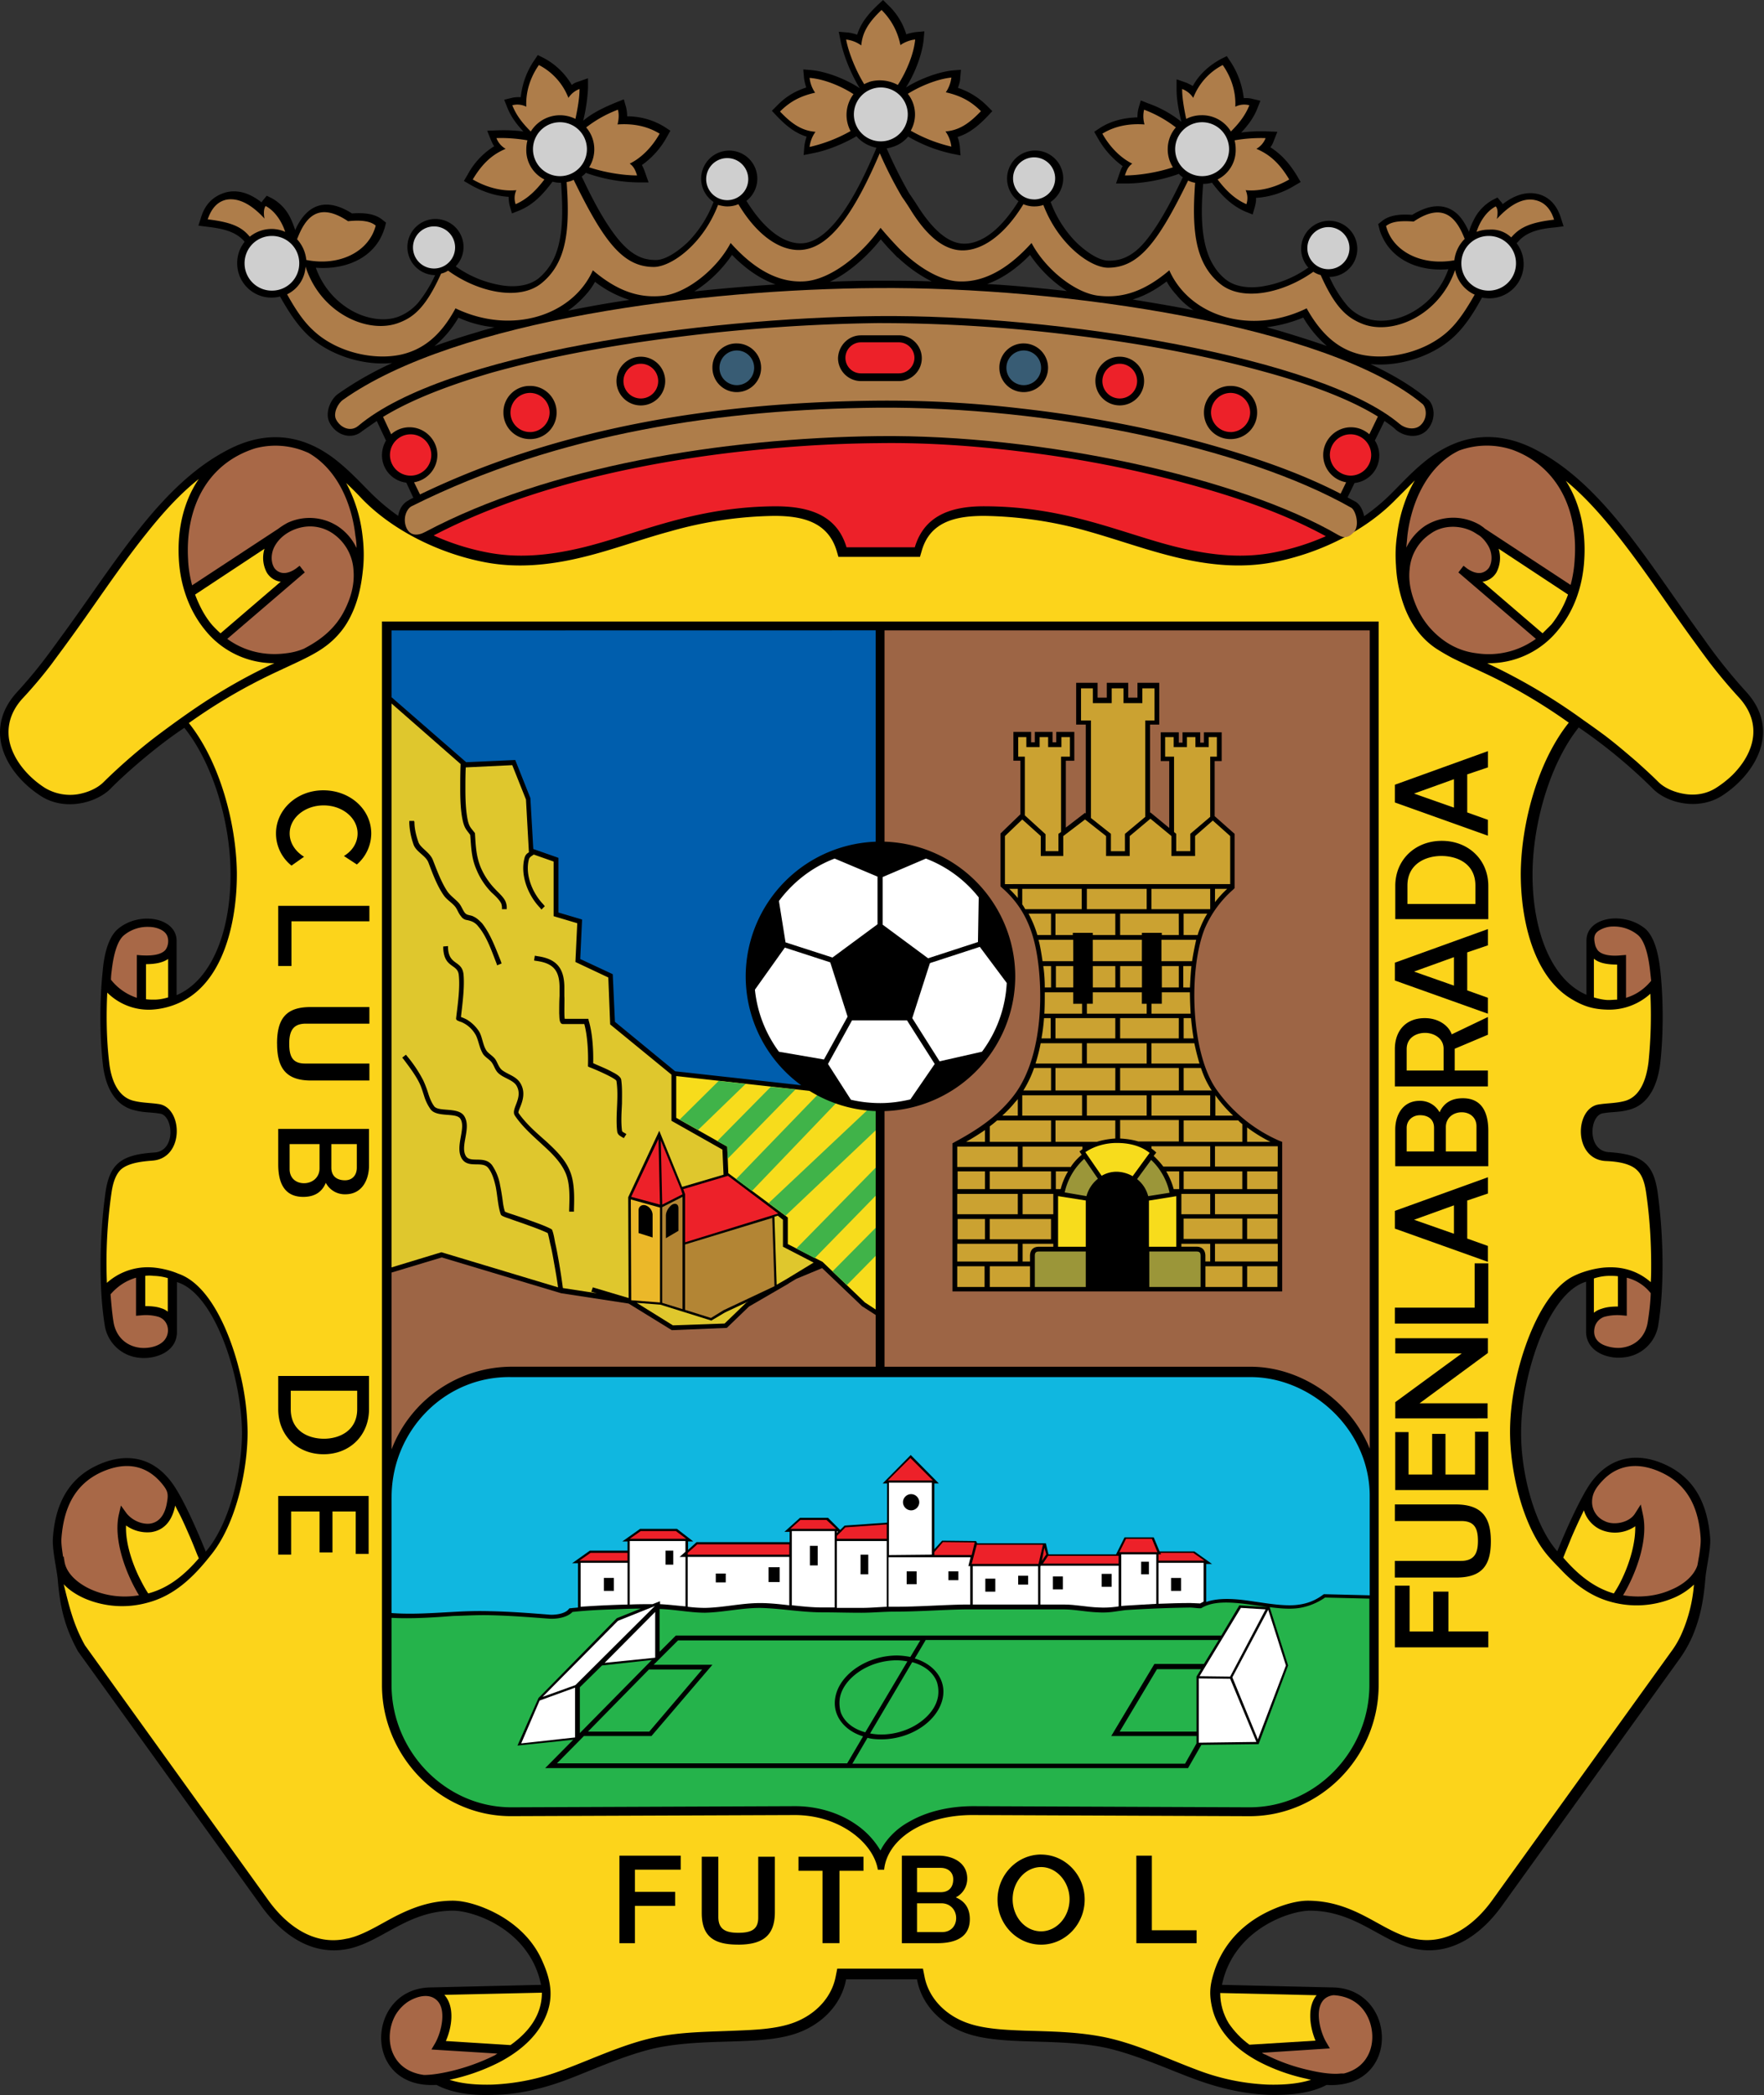<svg xmlns="http://www.w3.org/2000/svg" width="421" height="500" fill="none">
  <rect width="100%" height="100%" fill="#333333" stroke="none"/>
  <path fill="#000" fill-rule="evenodd" d="m89.92 100.47 2.2 4.67a7 7 0 0 0-.96 3.53 6.6 6.6 0 0 0 5.81 6.52l1.68 3.61c-.35.18-.8.35-1.15.62-1.4.7-2.2 2.11-2.47 3.7a50 50 0 0 1-6.52-5.47c-2.2-2.2-4.58-4.76-7.22-6.96-8.55-7.31-17.63-8.1-26.7-3.44-16.4 8.38-27.06 27.15-40.37 45.22-3.26 4.5-5.64 7.75-10.22 12.78-8.38 9.25-2.2 19.65 5.8 24.75 5.64 3.61 13.13 1.67 16.57-1.76 2.9-3 10.66-9.96 17.63-14.54 6.78 8.46 10.93 22.38 11.01 34.37.18 13.57-4.23 25.73-12.86 29.43v-12.95c0-5.56-8.82-7.14-13.93-2.91-2.82 2.29-3.52 7.75-3.7 10.04-.8 7.4-.7 15.7 0 22.04.53 5.29 2.64 9.78 7.05 11.1 2.73.8 4.05.53 6.7.97 3.08.53 3.79 8.9-1.41 9.26-8.02.52-10.75 2.73-11.72 9.78-1.59 11.72-1.41 23.53-.18 31.2a9.2 9.2 0 0 0 8.46 8.02c3.88.35 8.81-1.5 8.81-6.17v-11.9c9 2.64 15.43 22.56 15.52 35.87 0 9.16-2.91 21.77-8.64 28.46-2.38-5.9-5.38-12.51-7.67-15.86-4.85-7.14-11.8-7.84-18.42-4.67-7.58 3.61-9.96 10.58-10.4 17.36-.17 2.73.88 7.14 1.15 9.7.53 6.34 1.5 11.19 4.85 17.27l43.7 60.72c4.41 6.17 11.64 12.25 20.98 10.23 7.94-1.77 13.84-8.9 24.6-9.08 4.93-.09 18.5 4.4 21.23 17.71l-26.53.62c-15.24.35-16.3 24.32 1.59 23.26 3.97 2.12 9.08 2.56 13.66 2.38 4.85-.08 10.66-1.05 17.63-3.7 5.64-2.11 15.33-6.6 22.91-7.84 11.9-2.03 23.88-.18 32.26-3.35 5.81-2.2 10.22-6.87 11.28-12.69h16.92c1.06 5.9 5.46 10.49 11.28 12.7 8.37 3.16 20.36 1.31 32.25 3.34 7.58 1.32 17.28 5.82 22.92 7.84 6.96 2.56 12.78 3.53 17.63 3.7 4.58.1 9.69-.26 13.66-2.37 17.89 1.05 16.83-22.92 1.58-23.27l-26.53-.62c2.74-13.3 16.3-17.8 21.24-17.71 10.75.17 16.66 7.31 24.6 9.07 9.25 2.03 16.56-4.05 20.97-10.22l42.04-58.43a30 30 0 0 0 3.43-5.9c1.94-4.59 2.65-8.64 3.09-13.75.17-2.47 1.32-6.96 1.14-9.7-.53-6.78-2.82-13.74-10.4-17.36-6.6-3.17-13.57-2.46-18.42 4.67-2.2 3.35-5.28 9.96-7.66 15.87-5.73-6.61-8.73-19.3-8.64-28.47 0-13.4 6.43-33.22 15.51-35.87v11.9c0 4.67 4.94 6.6 8.81 6.17a9.2 9.2 0 0 0 8.46-8.02c1.24-7.67 1.42-19.48-.17-31.2-.97-7.05-3.7-9.25-11.72-9.78-5.2-.36-4.59-8.73-1.41-9.26 2.64-.44 3.96-.17 6.7-.97 4.31-1.32 6.43-5.81 7.04-11.1.71-6.35.8-14.63 0-22.03-.26-2.3-.96-7.76-3.7-10.05-5.2-4.14-13.92-2.64-13.92 2.9v12.96c-8.64-3.7-13.04-15.86-12.87-29.43.18-11.99 4.32-26 11.02-34.37a126 126 0 0 1 17.62 14.54c3.35 3.52 10.93 5.38 16.57 1.76 7.94-5.11 14.2-15.51 5.82-24.76a127 127 0 0 1-10.22-12.78c-13.22-18.07-23.89-36.84-40.37-45.21-9.07-4.59-18.15-3.8-26.7 3.43-2.64 2.2-5.02 4.76-7.23 6.97a47 47 0 0 1-6.7 5.64c-.26-1.32-.96-2.82-2.02-3.44-.62-.35-1.32-.7-1.94-1.06l1.67-3.43a6.6 6.6 0 0 0 4.85-10.14l2.3-4.67c.96.7 1.93 1.32 2.72 2.11 2.03 1.68 5.3 2.12 7.32.18a5.8 5.8 0 0 0 1.67-4.05c0-1.24-.44-2.65-1.4-3.44-3.88-3.26-8.64-6-13.67-8.37 7.05.7 15.16-1.94 20.19-6.79 2.64-2.56 4.67-5.82 6.43-9.08q.81.16 1.76.18a8.18 8.18 0 0 0 6.52-13.13c.18-.27.44-.44.62-.7 2.2-2.3 5.55-2.83 8.55-3.1l2.03-.26-.62-1.93c-.88-2.91-2.73-5.2-5.73-5.82s-5.82.62-8.2 2.47q-.1-.27-.35-.53l-.88-1.06-1.23.62a11 11 0 0 0-4.32 4.5c-.44.87-.97 1.93-1.24 3.08-.97-2.12-2.11-4.06-4.05-5.2-3.17-1.85-6.61-.62-9.52 1.14-2.47-.17-5.29-.09-7.23 1.5l-.88.7.27 1.06c.26 1.15.8 2.2 1.4 3.26 3.18 5.12 9.26 6.97 15.08 6.44a18.8 18.8 0 0 1-8.55 10.22c-3.26 1.85-7.67 2.82-11.28 1.41a10.5 10.5 0 0 1-4.58-3.26 29 29 0 0 1-3.97-6.52 6.7 6.7 0 1 0-5.02-2.2l-.18.08a26 26 0 0 1-10.93 4.4c-2.9.45-6.34.19-8.72-1.75a12 12 0 0 1-2.65-3c-3.43-5.2-3.17-13.4-2.64-19.74q1.05 0 2.11-.27c2.12 2.82 4.5 5.38 7.94 6.88l1.76.7.53-1.85c.17-.7.35-1.4.26-2.11a20 20 0 0 0 9.17-2.91l1.5-.88-.88-1.5c-1.77-2.9-3.7-5.11-6.35-6.79.35-.44.62-.97.8-1.5l.87-2.2-2.38-.09c-2.02-.08-4.14 0-6.25.27 1.58-1.68 3-3.53 3.88-5.82l.7-1.76-1.85-.44a6 6 0 0 0-2.12-.18 20 20 0 0 0-3.17-8.72l-.88-1.32-1.41.7c-2.9 1.59-5.2 3.7-6.7 6.43q-.66-.39-1.58-.79l-2.3-.8v2.39c0 2.47.53 5.2 1.15 7.75a27 27 0 0 0-7.93-4.4l-1.76-.7-.53 1.84q-.27 1.03-.27 2.2c-3.17.1-6.26.8-8.99 2.56l-1.32.88.8 1.41a21 21 0 0 0 5.99 6.79c-.36.53-.53 1.14-.8 1.85l-.79 2.3h2.38c3.97 0 8.81-.89 12.6-2.3.27.26.62.62.97.8-2.2 4.58-4.76 9.69-7.75 13.74-1.77 2.47-4.06 4.94-7.14 5.82a10 10 0 0 1-2.82.35c-2.65 0-6.08-2.73-7.85-4.5a27 27 0 0 1-5.99-9.51 6.9 6.9 0 0 0 3-5.55 6.7 6.7 0 1 0-10.67 5.37c-1.76 2.82-3.87 5.55-6.34 7.5-2.12 1.67-4.85 2.99-7.67 2.55-4.32-.7-7.93-5.55-10.13-9q-.91-1.44-1.94-2.9a108 108 0 0 1-5.11-10.13l-.27-.62c.44-.09.88-.18 1.41-.35a7.7 7.7 0 0 0 3.7-2.47 36 36 0 0 0 10.31 4.05l2.2.44-.17-2.2c-.09-.7-.26-1.5-.53-2.2 2.82-.88 4.94-2.65 7.14-4.94l1.15-1.23-1.15-1.15a17.6 17.6 0 0 0-7.05-4.4c.27-.8.53-1.6.53-2.3l.18-2.02-2.03.17c-3.44.36-7.84 2.03-11.1 4.06 2.1-3.26 3.87-7.85 4.22-11.37l.18-2.03-2.03.18c-.7.09-1.5.26-2.29.53a16 16 0 0 0-4.4-7.05L210.75 0l-1.23 1.15c-2.3 2.2-4.06 4.31-4.94 7.13-.8-.26-1.5-.44-2.2-.52l-2.2-.18.44 2.2c.7 3.53 2.55 8.02 4.58 11.28-3.35-2.2-7.93-3.96-11.46-4.32l-2.03-.17.18 2.03c.09.7.27 1.5.53 2.29-2.73.88-4.94 2.2-7.05 4.4l-1.15 1.15 1.15 1.23c2.2 2.3 4.32 4.06 7.14 4.94-.27.8-.44 1.5-.53 2.2l-.18 2.2 2.2-.44c3.27-.61 7.23-2.2 10.4-4.05a8.4 8.4 0 0 0 4.76 2.73l-.26.7c-2.64 6.18-9.08 20.8-16.75 22.04-2.82.44-5.55-.88-7.66-2.56-2.47-1.93-4.59-4.67-6.35-7.49a6.7 6.7 0 1 0-7.84.26 28 28 0 0 1-5.9 9.35c-1.77 1.76-5.2 4.5-7.85 4.5-.97 0-1.85-.1-2.82-.36-3-.88-5.29-3.35-7.14-5.82-3-4.05-5.55-9.07-7.75-13.74.35-.27.7-.53.97-.88a39 39 0 0 0 12.6 2.29h2.38l-.8-2.3c-.26-.7-.44-1.23-.79-1.85a20 20 0 0 0 6-6.78l.79-1.41-1.33-.88a17 17 0 0 0-8.98-2.56c0-.8-.1-1.5-.27-2.2l-.53-1.85-1.76.7c-3 1.24-5.64 2.47-7.93 4.4a41 41 0 0 0 1.14-7.75v-2.38l-2.29.8q-.92.26-1.58.79a17 17 0 0 0-6.7-6.43l-1.41-.7-.88 1.31a19 19 0 0 0-3.18 8.73c-.7 0-1.4 0-2.11.17l-1.85.45.7 1.76c.89 2.29 2.3 4.14 3.88 5.81a38 38 0 0 0-6.26-.26l-2.38.09.89 2.2c.26.62.52 1.15.79 1.5a18 18 0 0 0-6.35 6.79l-.88 1.5 1.5.88c2.73 1.58 6 2.73 9.17 2.9q0 1.05.26 2.12l.53 1.85 1.76-.7c3.44-1.42 5.73-3.97 7.93-6.88q.95.27 2.03.26c.44 6.35.8 14.55-2.64 19.75a14 14 0 0 1-2.65 3c-2.38 1.93-5.81 2.2-8.72 1.75a26 26 0 0 1-10.93-4.4l-.18-.18a6.7 6.7 0 0 0 1.85-4.58 6.7 6.7 0 1 0-6.78 6.7 31 31 0 0 1-4.06 6.6 12 12 0 0 1-4.58 3.27c-3.61 1.4-8.02.44-11.28-1.41a19 19 0 0 1-8.55-10.23c5.73.45 11.9-1.32 15.07-6.43a14 14 0 0 0 1.41-3.26l.27-1.06-.88-.7c-1.94-1.59-4.85-1.68-7.23-1.5-6-3.79-10.67-2.47-13.57 3.97q-.56-1.74-1.24-3.09a10.6 10.6 0 0 0-4.32-4.5l-1.23-.61-.88 1.06c-.09.17-.27.35-.35.53-2.38-1.86-5.12-3.09-8.2-2.47-3.52.88-5.38 3.17-6.26 6.08l-.61 1.94 2.02.26c3 .35 6.35.88 8.55 3.09q.29.26.44.53a8 8 0 0 0-1.76 5.1 8.18 8.18 0 0 0 10.22 7.94c1.85 3.26 3.88 6.52 6.52 9.08 5.03 4.84 13.22 7.49 20.27 6.78a80 80 0 0 0-12.86 7.32c-1.94 1.32-3.26 4.67-2.12 6.87 1.5 3 5.2 4.32 7.85 2.03zm226.76-17.9a286 286 0 0 0-11.01-3.52c-1.15-.35-2.2-.61-3.35-.97 3-.35 5.9-1.14 8.72-2.29a27 27 0 0 0 5.64 6.79m-31.81-8.54c-4.85-.97-9.7-1.76-14.54-2.56 2.9-.88 5.55-2.38 8.1-4.31.62 1.14 1.42 2.2 2.3 3.17a18 18 0 0 0 4.14 3.7m-30.23-4.58c-6.35-.7-12.7-1.33-19.04-1.68 3.88-1.4 7.32-3.96 10.23-6.96a31 31 0 0 0 8.8 8.64m-32.26-2.3c-4.4-.17-8.81-.17-13.22-.17q-5.55 0-11.1.26c4.67-2.2 9.08-6.25 12.16-10.13.7.8 1.41 1.67 2.2 2.47l1.86 1.94v-.1a34 34 0 0 0 8.1 5.74m-37.28.71c-6.52.44-12.95.97-19.38 1.67a31 31 0 0 0 8.99-8.72c2.9 3 6.43 5.64 10.4 7.05m-34.9 3.7c-4.84.7-9.78 1.59-14.62 2.56q2.26-1.6 4.14-3.7 1.34-1.45 2.29-3.18a27 27 0 0 0 8.2 4.32m-32.16 6.52c-1.33.36-2.73.7-4.06 1.15-3.35.97-6.87 2.11-10.3 3.35a25 25 0 0 0 5.72-6.79 27 27 0 0 0 8.64 2.3" clip-rule="evenodd"/>
  <path fill="#fcd41b" fill-rule="evenodd" d="M385.16 380.28a28 28 0 0 0 2.3-4.23c1.49-3.26 2.9-7.84 2.81-11.8a8.5 8.5 0 0 1-8.28.79 7.4 7.4 0 0 1-3.97-4.59 147 147 0 0 0-3 6.53c-.52 1.32-1.05 2.55-1.58 3.87l-.35.88c3.26 3.8 7.14 7.14 12.07 8.55" clip-rule="evenodd"/>
  <path fill="#a86847" fill-rule="evenodd" d="M405.08 373.67c.18-.79.27-1.58.44-2.38.18-1.32.44-2.9.36-4.23-.44-6.7-2.74-12.51-9.26-15.6-5.37-2.55-10.4-2.11-14.19 1.94-1.5 1.59-2.55 3.09-2.46 5.3a5 5 0 0 0 3 4.31c2.2 1.15 5.9.35 7.22-1.76l1.4-2.2.54 2.55c1.23 5.82-1.5 13.66-4.76 19.12 3.88.62 7.93.27 11.46-1.32 2.55-1.05 5.28-3 6.25-5.73" clip-rule="evenodd"/>
  <path fill="#fcd41b" fill-rule="evenodd" d="m298.18 487.98 15.78-.97c-1.41-3.35-2.03-8.1.26-10.84l-23-.53c0 2.56.7 5.02 2.03 7.23 1.32 1.94 3 3.7 4.93 5.1" clip-rule="evenodd"/>
  <path fill="#a86847" fill-rule="evenodd" d="M320.74 494.85c2.73-.7 5.02-2.3 6.17-5.29 1.05-2.82.7-6.17-.8-8.81-1.67-2.91-4.5-4.41-7.84-4.59-5.2.62-3.61 8.02-1.76 11.2l.88 1.5-16.22 1.05c.27.18.53.35.88.44a44 44 0 0 0 10.4 3.7c2.2.53 5.29 1.06 7.58.8zm67.51-189.92v9.08l-1.15-.1a12 12 0 0 0-4.23.36 3.6 3.6 0 0 0-2.2 2.2c-.7 2.38.44 4.06 2.73 4.76a9 9 0 0 0 3.35.44c3.61-.35 6-2.73 6.52-6.25.35-2.2.62-4.5.7-6.79a10.5 10.5 0 0 0-5.72-3.7" clip-rule="evenodd"/>
  <path fill="#fcd41b" fill-rule="evenodd" d="M380.4 305.1v8.2a5 5 0 0 1 1.85-.96c1.23-.44 2.56-.53 3.88-.53v-7.23c-.7-.09-1.32-.09-2.03-.09-1.06 0-2.38.18-3.7.62m5.55-66.54v-8.37c-2.38 0-4.32-.35-5.55-1.41v9.25c1.23.36 2.47.62 3.52.62.7 0 1.41-.09 2.03-.09" clip-rule="evenodd"/>
  <path fill="#a86847" fill-rule="evenodd" d="m394.07 234.07-.27-2.47c-.26-2.37-.97-6.96-3-8.54a9 9 0 0 0-5.9-1.94c-.97 0-2.02.26-3 .79-1.5.8-1.58 1.85-1.23 3.44.09.53.35.97.62 1.4 1.14 1.42 3.96 1.42 5.64 1.24l1.14-.09v10.23c2.38-.7 4.41-2.12 6-4.06" clip-rule="evenodd"/>
  <path fill="#fcd41b" fill-rule="evenodd" d="m368.15 151.14-14.36-12.33h.17a4.6 4.6 0 0 0 3.18-2.2 7.4 7.4 0 0 0 .53-5.65l16.56 10.93a25 25 0 0 1-3.96 7.14z" clip-rule="evenodd"/>
  <path fill="#a86847" fill-rule="evenodd" d="m351.76 127 1.41.88c.88.7 1.59 1.59 2.12 2.56.8 1.5.97 3.52.09 5.02a3 3 0 0 1-1.77 1.23c-1.23.27-2.55-.35-3.52-1.05l-.8-.62-1.23 1.59 18.5 15.86a19.2 19.2 0 0 1-14.1 3.44c-4.58-.53-8.36-2.82-11.36-6.26a20 20 0 0 1-2.91-4.58c-1.32-3-2.12-6-1.76-9.26a11.2 11.2 0 0 1 5.02-8.46c2.9-2.11 7.14-2.11 10.31-.35" clip-rule="evenodd"/>
  <path fill="#a86847" fill-rule="evenodd" d="M361.2 107.43a19.2 19.2 0 0 0-12.96.09c-7.4 3.53-11.37 12.07-12.34 20.27l-.27 2.9a13.3 13.3 0 0 1 4.5-5.2 12.6 12.6 0 0 1 13.13-.17c.35.27.7.44 1.06.8l20.53 13.48a30 30 0 0 0 .97-6.17c.8-11.54-3.88-21.94-14.63-26M33.17 380.72c-3.26-5.37-6.08-13.3-4.84-19.12l.53-2.3 1.4 1.94a7 7 0 0 0 3.44 2.2c.7.18 1.41.27 2.12.18 2.38-.35 3.52-2.38 3.96-4.67s.36-3-.97-4.67c-3.87-4.84-9.07-5.55-14.89-2.82-6.43 3.09-8.73 8.9-9.25 15.6-.1 1.32.17 2.9.35 4.23v.18h.17l.18 1.05c.44 3.27 3.7 5.65 6.52 6.88a20 20 0 0 0 11.28 1.32" clip-rule="evenodd"/>
  <path fill="#fcd41b" fill-rule="evenodd" d="m47.45 371.9-.45-1.05c-.52-1.32-1.05-2.64-1.58-3.88-.97-2.2-1.94-4.5-3.09-6.6l-.52-1.06c-.62 3.08-2.2 5.81-5.73 6.34a8.7 8.7 0 0 1-6-1.59c-.17 4.06 1.41 8.73 3 12.08.7 1.4 1.41 2.82 2.3 4.14 5.02-1.32 8.8-4.58 12.07-8.37" clip-rule="evenodd"/>
  <path fill="#a86847" fill-rule="evenodd" d="m118.74 490.1-15.77-.98.88-1.5c1.5-2.64 2.82-8.1.35-10.3-1.94-1.77-4.93-.8-6.87.43a10 10 0 0 0-2.91 3.09c-1.5 2.64-1.85 6-.8 8.81 1.33 3.44 4.24 5.11 7.58 5.55 2.12 0 4.76-.52 6.61-.96a49 49 0 0 0 10.4-3.8c.18-.17.36-.26.53-.35" clip-rule="evenodd"/>
  <path fill="#fcd41b" fill-rule="evenodd" d="m129.32 475.56-23.26.52.08.1c2.38 2.81 1.77 7.48.27 10.92l15.42.97c4.23-3 7.5-7.05 7.5-12.51M34.66 304.49v7.22c1.33 0 2.74.1 3.88.53a4 4 0 0 1 1.5.8v-8.02a13 13 0 0 0-3.44-.53 7 7 0 0 0-1.94 0" clip-rule="evenodd"/>
  <path fill="#a86847" fill-rule="evenodd" d="M26.38 308.9c.18 2.2.36 4.4.7 6.52.54 3.52 3 5.9 6.53 6.25 2.11.18 4.93-.44 6-2.37 1.05-1.86.34-4.32-1.77-5.03a11 11 0 0 0-4.23-.35l-1.15.09v-9.08q-3.56 1.05-6.08 3.97m6.27-70.77v-10.22l1.14.09c1.68.09 4.4.09 5.64-1.24.8-.97.97-2.73.27-3.79-.8-1.23-2.74-1.76-4.15-1.76a8.8 8.8 0 0 0-5.9 1.94c-2.03 1.59-2.73 6.17-3 8.55q-.15 1.05-.17 2.11a13 13 0 0 0 6.17 4.32" clip-rule="evenodd"/>
  <path fill="#fcd41b" fill-rule="evenodd" d="M40.13 238.03v-9.16c-1.32.88-3.08 1.23-5.29 1.23v8.37c.7.1 1.33.1 2.03.1.97 0 2.12-.19 3.26-.54m12.51-86.89 14.37-12.33h-.18a4.6 4.6 0 0 1-3.17-2.2 7.4 7.4 0 0 1-.53-5.65L46.56 141.9c.97 2.56 2.2 5.02 3.97 7.14q.93 1.05 2.11 2.11" clip-rule="evenodd"/>
  <path fill="#a86847" fill-rule="evenodd" d="M65.52 130.43c-.8 1.5-.97 3.53-.1 5.03a2.8 2.8 0 0 0 1.77 1.23c1.23.26 2.56-.35 3.52-1.06l.8-.61 1.23 1.58-18.5 15.87c3.96 2.9 8.9 4.14 14.1 3.43 1.5-.17 2.82-.53 4.14-1.06 4.58-2.37 7.75-5.2 9.78-9.25 1.5-3 2.38-6.08 2.11-9.43a11.4 11.4 0 0 0-5.02-8.9 9.6 9.6 0 0 0-6.17-1.59c-3 .27-6.17 1.94-7.66 4.76" clip-rule="evenodd"/>
  <path fill="#a86847" fill-rule="evenodd" d="M73.53 108.05a18.8 18.8 0 0 0-12.6-1.06c-11.73 3.7-16.75 14.46-16.04 26.53.08 2.11.44 4.14.96 6.17L66.4 126.2c.7-.53 1.4-.97 2.2-1.41a12.4 12.4 0 0 1 11.99.79 12.7 12.7 0 0 1 4.5 5.2c0-.97-.1-2.03-.27-2.91-.88-7.93-4.5-16.04-11.28-19.83" clip-rule="evenodd"/>
  <path fill="#fcd41b" fill-rule="evenodd" d="M65.51 158.28a21.1 21.1 0 0 1-16.65-8.02c-3.8-4.67-5.82-10.66-6.17-16.65-.44-7.23 1.14-14.02 4.76-19.3-4.76 3.78-8.82 8.37-12.6 13.13-6.7 8.37-12.61 17.53-18.96 26.17-1.14 1.59-2.29 3.09-3.43 4.67-2.2 2.91-4.5 5.64-6.96 8.29-2.56 2.73-3.88 6.08-3.35 9.78.79 4.85 4.58 9.16 8.63 11.72a11.7 11.7 0 0 0 7.67 1.5c2.2-.35 4.67-1.32 6.26-2.91q2.52-2.48 5.2-4.85c2.38-2.11 4.93-4.23 7.49-6.17 3.17-2.38 6.43-4.75 9.7-6.96 4.84-3.26 9.78-6.17 15.06-8.81 1.24-.62 2.3-1.15 3.35-1.59m312.51 13.66q2.51 1.75 5.02 3.61c2.56 1.94 5.03 4.06 7.5 6.17 1.76 1.59 3.52 3.17 5.2 4.85 1.58 1.59 4.05 2.55 6.25 2.9 2.64.45 5.38 0 7.67-1.5a25 25 0 0 0 3.79-2.99c5.46-5.46 7.14-12.42 1.59-18.5a124 124 0 0 1-6.97-8.29q-1.71-2.27-3.44-4.67c-6.34-8.64-12.25-17.8-18.94-26.18-3.62-4.49-7.5-8.9-11.99-12.6 3.35 5.2 4.85 11.81 4.4 18.86-.34 6-2.28 11.99-6.16 16.66a21.2 21.2 0 0 1-17.01 8.02c1.06.53 2.2 1.06 3.26 1.59a141 141 0 0 1 19.83 12.07" clip-rule="evenodd"/>
  <path fill="#fcd41b" fill-rule="evenodd" d="m20.3 392.7 43.62 60.64c4.32 6.08 10.93 11.1 18.78 9.34.61-.08 1.14-.26 1.76-.44 3.44-1.14 6.7-3.26 9.96-4.93 4.32-2.2 8.46-3.62 13.3-3.7 4.06-.1 9.26 2.02 12.6 4.14 4.15 2.64 7.32 6.08 9.17 10.4 2.2 4.93 2.82 9.34.1 14.45-2.21 4.23-6.27 7.4-10.5 9.6a48 48 0 0 1-11.8 4.15c3.25 1.06 6.96 1.23 10.22 1.15a53 53 0 0 0 16.92-3.53c7.58-2.82 15.33-6.6 23.26-8.02 5.9-1.06 11.81-1.06 17.72-1.32 4.5-.18 9.87-.35 14.1-1.94 4.94-1.85 8.99-5.82 9.96-11.1l.35-1.77h20.45l.35 1.76c.97 5.3 5.02 9.26 9.96 11.11 4.23 1.59 9.6 1.76 14.1 1.94 6 .18 11.8.26 17.71 1.32 8.02 1.41 15.7 5.2 23.27 8.02a53 53 0 0 0 16.92 3.53c3.26.08 7.05-.1 10.31-1.15q-.65-.13-1.14-.27a45 45 0 0 1-10.93-3.87c-5.64-2.91-10.22-7.23-11.55-13.13-.79-3.53-.44-5.64.62-8.9 1.76-5.2 5.2-9.44 9.96-12.43 3.35-2.12 8.55-4.23 12.6-4.14 4.94.08 9.08 1.5 13.31 3.7 3.26 1.67 6.52 3.79 9.96 4.93.53.18 1.14.36 1.76.44 7.84 1.68 14.45-3.26 18.77-9.34l42.57-59.13a22 22 0 0 0 2.56-4.41 36 36 0 0 0 2.9-11.63 16 16 0 0 1-4.84 3.17 22.8 22.8 0 0 1-14.9.97c-4.67-1.24-8.37-3.97-11.63-7.32-1.5-1.58-3.17-3.17-4.58-5.1-5.38-7.41-7.94-19.48-7.94-28.2 0-5.03.8-10.23 2.03-15 1.68-6.51 5.55-17.26 11.99-21.5 2.46-1.58 6.43-2.64 9.25-2.73 3.97-.17 7.5 1.06 10.31 3.53.1-1.41.1-2.73.1-4.14 0-5.65-.36-11.29-1.15-16.84-.27-1.94-.71-4.32-2.2-5.73-1.77-1.76-5.2-2.11-7.59-2.2-7.67-.53-7.31-12.51-1.67-13.48 2.2-.36 4.23-.27 6.43-.88 3.88-1.15 5.11-5.73 5.55-9.26a111 111 0 0 0 .44-16.3 14.6 14.6 0 0 1-10.4 3.79c-3.26-.1-5.63-.8-8.63-2.65-9.43-5.81-11.99-20.09-11.9-30.23.18-11.72 4.06-26.35 11.46-35.6a134 134 0 0 0-17.54-10.58c-3.35-1.67-6.87-3.17-10.22-4.84-1.32-.7-2.73-1.5-4.06-2.38-3.61-2.47-5.99-6-7.49-10.05a33 33 0 0 1-1.94-9.78q-.26-3.7.27-7.14c.53-4.5 1.94-9.08 4.23-13.04l-4.5 4.5c-7.4 7.66-18.5 12.95-29 14.97-8.01 1.59-16.03.7-23.88-1.23-6.87-1.68-13.66-4.14-20.53-6.08a95 95 0 0 0-24.85-3.7c-6.53 0-12.87 1.23-14.9 8.28l-.44 1.5H200.1l-.44-1.5c-2.12-6.96-8.38-8.28-14.9-8.28a95 95 0 0 0-24.85 3.7c-6.88 1.85-13.66 4.4-20.54 6.08-7.84 1.94-15.86 2.82-23.88 1.23-10.4-2.02-21.5-7.31-29-14.98a81 81 0 0 0-3.87-3.88 35 35 0 0 1 3.88 12.43c.35 2.73.44 5.64.08 8.64-.44 4.14-1.4 8.2-3.52 11.9a18 18 0 0 1-2.2 3.08c-2.91 3.35-6.35 5.02-10.23 6.87-2.64 1.24-5.37 2.47-8.02 3.8a131 131 0 0 0-17.54 10.57c7.4 9.25 11.28 23.88 11.46 35.6.09 9.87-2.3 23.8-11.28 29.8a18.4 18.4 0 0 1-8.99 2.99 14 14 0 0 1-10.66-4.06c-.27 5.47-.18 11.2.44 16.48.35 3.53 1.67 8.11 5.55 9.26 2.2.61 4.23.53 6.43.88 5.64.97 6 12.95-1.67 13.48-2.38.18-5.82.53-7.58 2.2-1.41 1.42-1.94 3.8-2.2 5.74a118 118 0 0 0-1.06 21.23 14.6 14.6 0 0 1 10.57-3.7c1.86.1 4.41.62 6.44 1.5 8.02 2.73 12.69 15.42 14.54 22.83a62 62 0 0 1 2.03 14.98c0 9.25-2.82 22.2-8.9 29.52-3.97 5.03-8.55 9.52-14.99 11.2a22.7 22.7 0 0 1-14.9-.97c-1.84-.8-3.7-1.94-5.1-3.44 1.32 5.29 2.29 9.6 5.1 14.63m71.03-244.38h237.7v253.82c0 17.1-13.93 31.37-30.94 31.29l-65.75-.27c-11.98-.09-20.62 5.82-21.33 13.04h-1.5c-1.05-6.43-9.16-13.04-19.82-13.04l-67.6.26c-17 .1-30.93-14.27-30.93-31.28V148.32z" clip-rule="evenodd"/>
  <path fill="#10b7e0" fill-rule="evenodd" d="M93.45 357.29v27.67c4.75.36 9.78 0 14.54-.26 3-.18 5.99-.27 8.99-.18 4.67.09 9.25.44 13.83.8 1.41.17 4.06-.1 4.94-1.33l.17-.17h.27c.62-.1 1.14-.1 1.76-.18v-10.57h-1.4l4.22-3h9v-2.2h-1.24l4.23-3h8.81l3.88 3h-1.24v2.02l2.03-1.85h22.21v-2.47h-1.23l3.7-3.34h6.7l2.9 2.9 1.06-1.05 10.14-.7v-9.35h-1.06l6.7-6.79 6.7 6.79H223v15.69l1.85-2.03 8.1.09.27.53h16.4v.08l.61 2.56h16.13l2.02-4.05h6.97l1.4 3.35h8.3l4.22 3h-1.4v9.07c3.52-1.24 8.1-.62 11.54-.09 3.17.44 7.58 1.23 10.75.7a12 12 0 0 0 5.64-2.37l.18-.1 10.92.27v-23.7c0-7.76-3.35-14.99-8.9-20.27-5.2-4.94-12.25-8.11-19.48-8.11H122.1c-15.87-.35-28.64 12.78-28.64 28.64" clip-rule="evenodd"/>
  <path fill="#ed2129" fill-rule="evenodd" d="m217.27 347.95-5.38 5.37h10.75zm14.63 25.29h15.95l1.06-4.58h-15.78z" clip-rule="evenodd"/>
  <path fill="#fff" fill-rule="evenodd" d="M222.39 353.84h-10.23v17.28l10.23-.1zm-4.94 2.74c1.06 0 1.94.88 1.94 1.94 0 1.05-.88 1.93-1.94 1.93a1.96 1.96 0 0 1-1.94-1.94c0-1.05.88-1.93 1.94-1.93" clip-rule="evenodd"/>
  <path fill="#ed2129" fill-rule="evenodd" d="M223 370.41v.7h8.9l.7-2.9v-.1l-7.57-.08zm-34.37-5.54h10.92l-2.29-2.12h-6.25zm12.17.61h.08v-.09l.88-.88 9.87-.7v3.43h-11.9v-.7z" clip-rule="evenodd"/>
  <path fill="#fff" fill-rule="evenodd" d="M199.73 365.48v.35l.27-.35z" clip-rule="evenodd"/>
  <path fill="#ed2129" fill-rule="evenodd" d="M150.29 367.24h13.48l-2.47-1.85h-8.37zm-11.99 5.2h11.46v-1.85h-8.81zm50.07-1.41v-2.47h-21.95l-2.29 2.03v.44z" clip-rule="evenodd"/>
  <path fill="#fff" fill-rule="evenodd" d="M232.16 382.93h15.6v-9.16h-15.6zm3-6.17h2.38v3.09h-2.38zm7.84-.7h2.38v2.11H243zm-30.84 7.4h1.5c5.55 0 11.1-.44 16.56-.53h1.33v-9.17h-.44l.52-2.11h-19.56v11.8zm4.23-8.46h2.38v3.08h-2.38zm9.96 0h2.38v2.11h-2.38zm-26.62 8.73h5.9c2.04 0 4.06-.18 6-.27v-15.69h-11.9zm5.65-12.7h1.84v4.68h-1.84zm-16.4 12.07c2.46.27 4.84.53 7.31.53h2.91V365.4h-10.22zm4.31-14.18h1.86v4.67h-1.86zm-29.16 14.54q2.11.27 4.23.27c4.41-.1 8.64-1.15 13.05-1.15 2.29 0 4.67.26 6.96.53v-11.55h-24.24zm19.3-9.43h2.65v3.53h-2.65zm-12.6 1.5h2.38v2.11h-2.38zm-20.54 7.4c1.85-.09 3.61-.09 5.46-.09l1.77-.7v.7c2.02.1 4.05.36 6.08.53v-11.8h-1.41l1.4-1.24v-2.56h-13.3zm8.55-12.87h1.85v3.35h-1.85zm-20.27 13.4a248 248 0 0 1 11.2-.53v-9.96h-11.2zm5.55-6.88h2.38v3.09h-2.38z" clip-rule="evenodd"/>
  <path fill="#ed2129" fill-rule="evenodd" d="m276.23 370.42-1.32-3.18h-6.17l-1.58 3.18z" clip-rule="evenodd"/>
  <path fill="#fff" fill-rule="evenodd" d="M267.6 370.95v12.33c.35 0 .61-.08.96-.08 2.47-.18 4.94-.27 7.4-.44v-11.81zm4.75 1.76h1.85v3h-1.85z" clip-rule="evenodd"/>
  <path fill="#ed2129" fill-rule="evenodd" d="m276.93 370.59.18.35h-.62v1.5h10.93l-2.64-1.85zm-9.96.71h-16.83l-1.23 1.85h18.06zm-18.32 1.23 1.06-1.58-.45-1.6z" clip-rule="evenodd"/>
  <path fill="#fff" fill-rule="evenodd" d="M266.98 373.67h-18.6v.09h-.08v9.17h5.64c2.82 0 5.46.61 8.28.7 1.5.09 2.82 0 4.32-.18.18 0 .26-.08.44-.08zm-4.05 1.94h2.38v3.08h-2.38zm-11.64.62h2.38v3.08h-2.38zm35.16 6.43c.26-.17.53-.26.8-.44v-9.25h-10.76v9.78c2.56-.09 5.03-.18 7.58-.18.8 0 1.59.1 2.38.1m-6.96-6.08h2.38v3.09h-2.38z" clip-rule="evenodd"/>
  <path fill="#25b34b" fill-rule="evenodd" d="M93.45 386.1v16.04c0 15.78 12.86 29.26 28.73 29.18l67.6-.27c5.2 0 10.48 1.5 14.71 4.5a19.5 19.5 0 0 1 5.64 6.08c1.5-2.91 3.97-5.3 6.87-6.88 4.59-2.64 10.05-3.7 15.34-3.7l65.74.27c15.96.08 28.74-13.4 28.74-29.18v-20.62l-10.58-.26a15 15 0 0 1-6 2.47c-2.1.35-4.58.17-7.22-.18l4.4 13.92-7.04 18.78-13.66.17-3.18 5.55H130.11l6.7-6.78-13.31 1.4 5.02-11.36 18.69-19.04 5.72-2.29c-2.11 0-4.31.09-6.43.18-3.26.09-6.61.26-9.87.62-1.32 1.4-4.06 1.76-5.82 1.58-4.67-.35-9.16-.7-13.75-.8-3-.08-5.99.1-8.9.18-4.84.36-9.96.7-14.71.44m198.03 4.23H161.3l-3.88 3.88V384c3.7.09 7.22.88 10.84.88 4.32-.09 8.63-1.14 13.04-1.14 4.94.08 9.87 1.05 14.9 1.05 3.08 0 6.16.1 9.34.1 2.73 0 5.37-.27 8.1-.27 5.56 0 11.11-.44 16.57-.53h23.62c2.73 0 5.47.62 8.2.7 1.58.1 3 0 4.58-.26l1.94-.27a306 306 0 0 1 15.42-.61c.8 0 1.68.17 2.47.17h.18l.17-.08c3.8-2.3 10.14-.97 15.87-.18l-6.88-.44zm-135.9 5.82-17.19 17.45v-10.93l5.29-5.2z" clip-rule="evenodd"/>
  <path fill="#25b34b" fill-rule="evenodd" d="M161.83 391.48h57.81l-2.38 3.96a17 17 0 0 0-3.17-.35c-7.14 0-13.75 4.5-14.72 9.96-.8 4.23 2.03 7.93 6.61 9.34l-3.79 6.44h-69.27l6.44-6.52h16.12l14.55-17.01H156zm-21.5 21.77h14.63l12.6-14.8h-12.7zm76.23-16.75a14 14 0 0 0-2.56-.26c-3.17 0-6.43.97-8.99 2.73-2.2 1.5-4.14 3.7-4.58 6.34a8 8 0 0 0 .26 3.44c.97 2.47 3.27 3.97 5.82 4.67zm4.32-5.02-2.56 4.32c4.67 1.4 7.5 5.1 6.7 9.34-1.06 5.55-7.58 9.96-14.72 9.96-1.15 0-2.3-.09-3.26-.36l-3.61 6.17h79.4l2.73-4.84v-1.76h-20.35l10.3-17.2h11.82l3.52-5.72h-69.97zm64.68 21.77h-18.33l8.9-14.9h10.5l-1.07 1.77zm-77.9.44c.88.17 1.85.26 2.64.26 3.17 0 6.43-.97 8.99-2.73 2.2-1.5 4.14-3.7 4.58-6.35a7.6 7.6 0 0 0-.26-3.43c-.97-2.56-3.35-4.06-5.9-4.76z" clip-rule="evenodd"/>
  <path fill="#fff" fill-rule="evenodd" d="m129.5 404.97 7.84-2.82 18.94-18.86-8.8 3.52zm7.75-2.21-8.46 3.08-4.4 10.23 12.86-1.42zm19.12-18.07-12.07 12.16 12.07-1.23zM286.1 415.9l13.75-.18-6.26-15.07-7.49-.09zm14.1-.8-6.08-14.8 8.55-16.13 4.23 13.3zm1.85-31.02-5.9-.35-9.87 16.3 7.31.09z" clip-rule="evenodd"/>
  <path fill="#9d6545" fill-rule="evenodd" d="M93.45 303.7v42.21a30.8 30.8 0 0 1 28.64-19.74h86.9v-12.34l-3.27-2.11-9.51-9.08-6.17 2.56-1.77 1.06-.08.08-9.43 5.47-5.3 5.1-13.12.54-10.31-6.35-16.13-2.47-28.47-8.54z" clip-rule="evenodd"/>
  <path fill="#dfc72d" fill-rule="evenodd" d="M93.45 167.9v134.57l11.9-3.62 27.84 8.38c-.26-1.94-.62-3.97-.97-5.91-.26-1.5-.53-3-.88-4.4-.18-.8-.35-1.77-.62-2.65-1.5-.7-3.17-1.32-4.67-1.85-1.4-.53-2.82-.97-4.23-1.5-.44-.18-2.11-.62-2.29-1.06-.7-1.94-.8-4.58-1.23-6.7-.35-1.5-.8-3.17-1.76-4.4-1.42-1.85-4.85.26-6.35-2.3-1.67-2.9 1.15-7.3-.35-9.51-1.06-1.5-5.73-.18-7.14-2.3a11 11 0 0 1-1.5-3.16c-.35-1.06-.62-2.03-1.14-3.09-.97-1.94-2.38-3.79-3.7-5.55l-.36-.44.88-.7.35.43a31 31 0 0 1 3.8 5.73c.52 1.15.88 2.12 1.23 3.26.35 1.06.7 1.94 1.32 2.82.97 1.5 5.64.18 7.14 2.3 1.94 2.81-.97 7.13.44 9.6 1.06 1.85 4.4-.18 6.26 2.2a12 12 0 0 1 1.94 4.85c.26 1.24.44 2.38.61 3.61.1.89.27 1.86.53 2.65.53.26 1.41.53 1.94.7 1.32.44 2.64.88 4.05 1.41 1.68.62 3.53 1.24 5.03 2.03l.17.09.1.18c.34.88.52 2.02.7 3 .35 1.49.61 2.99.88 4.49q.55 3.17.97 6.34l8.1 1.24-1.32-.36.36-1.05 8.55 2.55-.1-24.06 7.41-15.86 5.46 13.4 9.88-2.91-.27-6-12.16-6.87v-11.02l-14.63-11.98-.44-11.2-7.85-3.7.44-9.25-5.64-1.68v-13.04l-4.75-1.67c-.44.35-.97.53-1.15 1.14-.97 3.7.88 8.11 3.44 10.75l.35.44-.8.8-.35-.44c-2.82-2.91-4.76-7.76-3.7-11.81.18-.8.62-1.15 1.06-1.41l-.7-12.6-3.27-8.2-11.1.53c-.09 1.76-.09 3.43-.09 5.2 0 2.38.09 5.37.62 7.66.35 1.41.8 1.68 1.59 2.74l.08.08v.18c.18 2.9.27 5.38 1.41 8.1a17 17 0 0 0 3.44 5.12c.88.97 2.2 2.03 2.56 3.26.08.27.17.62.17.97v.53h-1.14v-.53c0-.18-.1-.44-.1-.62-.34-.97-1.58-2.11-2.37-2.82a17 17 0 0 1-3.61-5.46c-1.24-2.82-1.24-5.29-1.5-8.29-.8-1.14-1.24-1.4-1.68-3-.61-2.37-.7-5.45-.7-7.92 0-2.03 0-3.97.09-6zm5.46 28.28c0 1.67.44 3.35.97 4.85.53 1.4 2.73 2.38 3.44 4.23.97 2.47 2.02 5.37 3.52 7.58.7.97 1.85 1.76 2.64 2.64.62.7.89 1.59 1.41 2.3.18.26.45.43.71.52.53.18.97.18 1.41.44.8.35 1.41.97 2.03 1.59 2.02 2.55 3.26 6 4.5 9.08l.17.53-1.06.44-.18-.53c-1.14-2.91-2.29-6.35-4.31-8.73a3.7 3.7 0 0 0-1.59-1.23 7 7 0 0 0-1.32-.35 2 2 0 0 1-1.24-.89c-.61-.7-.88-1.67-1.4-2.29-.8-.97-2.03-1.67-2.74-2.73-1.59-2.3-2.64-5.2-3.61-7.75-.62-1.68-2.82-2.47-3.53-4.23a18 18 0 0 1-1.05-5.2v-.53h1.14zm35.87 46.97h5.64l.09.44c.88 2.91 1.14 6.97 1.06 10.14 1.5.7 3.17 1.32 4.58 2.12.7.35 2.02 1.05 2.11 1.85.27 1.85.18 3.79.18 5.64-.09 2.02-.27 4.31 0 6.43 0 .35.35.44.62.62l.44.26-.62.97-.44-.26c-.62-.36-1.06-.62-1.15-1.41-.44-3.88.44-8.02-.17-11.99-.27-.7-5.64-3-6.44-3.26l-.35-.18v-.35c.09-2.9-.09-6.87-.88-9.78h-5.11c-.97 0-.8-1.85-.88-2.47 0-1.41 0-2.82.08-4.23v-2.3c-.08-3.87-1.58-5.54-5.55-6.07l-.53-.09.18-1.15.53.1c4.5.6 6.43 2.72 6.52 7.22v2.38c.09.62-.09 4.32.09 5.37m-24.77-.44c.1 0 .18.1.27.1q.64.25 1.14.52a9 9 0 0 1 2.91 2.82c.8 1.32.88 3.26 1.77 4.58.44.7 1.67 1.33 2.2 2.2.53.89.8 1.95 1.67 2.56 1.5 1.06 3.35 1.41 4.32 3.18 1.76 3.17-.88 6.34-.53 6.96 1.85 2.64 4.23 4.67 6.61 6.78 2.2 2.03 4.5 4.23 5.64 7.05 1.15 2.74 1.06 6.26.97 9.17v.53h-1.14v-.53c.08-2.73.26-6.17-.88-8.73-1.15-2.64-3.35-4.75-5.38-6.6-2.38-2.2-4.85-4.32-6.7-7.06-1.06-1.58 2.03-4.14.44-7.05-.7-1.32-2.82-1.85-3.96-2.73-1.15-.8-1.24-1.76-1.94-2.82-.53-.8-1.68-1.32-2.2-2.2a9 9 0 0 1-.8-1.94c-.26-.8-.53-1.94-.97-2.64a7 7 0 0 0-2.73-2.65q-.52-.29-1.06-.44c-.35-.18-.88-.26-.8-.8.36-3.08.98-7.22.63-10.3-.27-2.65-3.44-1.59-3.7-6.26v-.53l1.14-.09v.53c.26 4.14 3.35 2.82 3.7 6.26.27 3.08-.26 6.96-.62 10.13m41.95 68.22 8.64 5.37 12.34-.44 5.11-4.93.62-.36-5.64 2.65-3.26 1.94-12.17-3.8zm33.4-4.32 2.3-1.32 6.52-3.97-7.32-3.79v-6.43l-1.23-.97-.8.26z" clip-rule="evenodd"/>
  <path fill="#005ead" fill-rule="evenodd" d="M93.45 150.45v15.95l17.8 15.5 11.72-.52 3.61 9.08.7 12.16 6 2.11v13.05l5.64 1.67-.44 9.43 7.76 3.62.52 11.36 14.37 11.81 47.86 5.3V150.43z" clip-rule="evenodd"/>
  <path fill="#f7dc1c" fill-rule="evenodd" d="M208.99 312.52V262.1l-47.6-5.29v9.96l12.17 6.87.26 6.35 14.2 10.57v6.35l8.28 4.23 10.13 9.7z" clip-rule="evenodd"/>
  <path fill="#40b349" fill-rule="evenodd" d="m171.53 257.96-9.34 9.25 4.4 2.47 11.37-11.01zm37.46 5.11-25.56 24.06 4.05 3 21.5-20.36zm-13.31-2.37-20 20.7 3.78 2.83 21.95-22.92zm-11.72-1.32-12.78 12.95 2.38 1.32.09 2.91 16.21-16.57zm25.03 19.29-18.95 19.3 4.4 2.3 14.55-14.9zm-.01 14.36-10.3 10.4 3.43 3.26 6.87-6.96z" clip-rule="evenodd"/>
  <path fill="#b38534" fill-rule="evenodd" d="M163.5 297v15.6l6.18 1.94 3-1.85 12.16-5.73-.53-16.3z" clip-rule="evenodd"/>
  <path fill="#ed2129" fill-rule="evenodd" d="m163.07 283.79.44 1.23v11.46l21.33-6.6.88-.27-11.99-9zm-5.56 3.69-.35-15.68-6.52 13.83z" clip-rule="evenodd"/>
  <path fill="#ebb829" fill-rule="evenodd" d="M157.52 310.84v-22.65l-6.97-1.94.1 24.06zm-5.12-16.57v-5.46c0-.88.8-1.41 1.68-1.15a2.5 2.5 0 0 1 1.67 2.2v5.47z" clip-rule="evenodd"/>
  <path fill="#b38534" fill-rule="evenodd" d="M158.04 288.1v22.83l4.85 1.5v-26.8zm.88 7.4v-5.46c0-.88.7-2.03 1.5-2.56.8-.44 1.5-.09 1.5.8v5.46z" clip-rule="evenodd"/>
  <path fill="#ed2129" fill-rule="evenodd" d="m157.7 272.15.35 15.33 4.84-2.46-.35-1.06z" clip-rule="evenodd"/>
  <path fill="#9d6545" fill-rule="evenodd" d="M211.1 326.18h87.43c11.72 0 23.62 7.84 28.38 19.56v-195.3H211.1zm63.37-153.08v20.88l.09-.09 4.49 3.7v-15.95h-2.03v-6.87h4.32v2.47h.88v-2.47h4.23v2.47h.88v-2.47h4.24v6.87h-1.68v13.14l4.76 4.22v12.96l-.35.35a26 26 0 0 0-6.79 9.34c-3.88 9.79-3.35 29.44 2.73 38.25a36 36 0 0 0 15.07 12.34l.7.27v35.69h-78.7v-35.34l.63-.35c5.2-2.82 9.78-5.82 13.57-10.5 6.43-7.83 7.4-21.05 6.43-30.75-.8-7.75-2.82-14.19-8.81-19.39l-.35-.35v-12.6l4.75-4.59v-12.78h-1.67v-6.87h4.23v2.47h.88v-2.47h4.23v2.47h.88v-2.47h4.32v6.88h-2.03v15.95l4.59-3.53.17.18v-21.24h-2.29v-9.96h5.11v3.53h2.2v-3.53h5.12v3.53h2.2v-3.53h5.2v9.96h-2.2z" clip-rule="evenodd"/>
  <path fill="#cba231" fill-rule="evenodd" d="M293.6 210.99v-11.46l-4.15-3.7-4.23 3.7v4.76h-5.64v-4.76l-5.02-4.14-4.94 4.14v4.76h-5.64v-4.76l-5.02-3.96-5.2 3.96v4.76h-5.37v-4.76l-4.41-3.96-4.14 3.96V211zm-11.65 85.84v.7h3.62c1.4 0 2.11.88 2.11 2.2v1.33h1.15v-4.23zm8.02 4.23h14.98v-4.23h-14.98zm-8.02-16.13v4.85h6.88v-4.85zm8.02 4.85h14.98v-4.85h-14.98zm-1.14-72.8v-4.85H274.8v4.85zm1.14-1.67q1.32-1.72 2.91-3.18h-2.9zm-16.3-3.18h-14.28v4.85h14.28zm-15.43 0h-14.27v3.7c.26.36.53.8.7 1.15h13.49v-4.85zm-15.33 0h-2.03c.7.7 1.41 1.41 2.03 2.2zm41.6 17.27c.27-1.85.62-3.53.97-5.11h-8.28v5.11zm-11.98-5.11H260.8v5.11h11.72zm-16.4 0h-8.28c.44 1.59.7 3.35.97 5.11h7.32zm28.03 17.63a98 98 0 0 1-.18-5.1h-6.7v2.72h-2.46v2.38zm-11.64-5.1H260.8v2.72h-1.4v2.38h14.27v-2.37h-1.15zm-16.39 0h-6.78c0 1.67 0 3.34-.1 5.1h9v-2.37h-2.12zm30.14 17a64 64 0 0 1-1.23-4.85H274.8v4.85zm-12.6-4.85h-14.28v4.85h14.28zm-15.43 0h-9.87a43 43 0 0 1-1.23 4.85h11.1zm36.06 17.28c-1.5-1.41-3-3.09-4.24-4.85v4.85zm-5.47-4.85h-14.01v4.85h14zm-15.16 0h-14.28v4.85h14.28zm-15.42 0h-14.28v4.85h14.28zm-15.34.88q-.26.37-.53.62a29 29 0 0 1-3.17 3.35h3.7zm31.9 11.82a9 9 0 0 1 1.15.96l-.62.8a21 21 0 0 1 2.3 2.55h11.19v-4.85H274.8zm15.16 4.31h14.98v-4.85h-14.98zm-34.37-.01c.71-1.05 1.6-2.02 2.56-2.81l-.53-.8c.27-.17.44-.35.7-.53v-.61h-14.27v4.85h11.54zm-12.69-4.75h-14.45v4.85h14.45zm8.47 16.13v-4.85h-7.32v4.85zm-8.47-4.85h-14.45v4.85h14.45zm2.91 16.13v-1.32c0-1.33.7-2.2 2.12-2.2h3.44v-.71h-7.32v4.23zm-2.9-4.23h-14.46v4.23h14.45zm44.77 5.37v4.94h8.81v-4.94zm9.96 4.94h7.22v-4.94h-7.22zm-15.17-11.46h14.02v-4.85h-14.02zm15.16 0h7.23v-4.85h-7.23zm-19.3-16.12q1.22 2.1 1.77 4.23h1.32v-4.24zm4.15 4.23h14v-4.24h-14zm15.15 0h7.23v-4.24h-7.23zm-11.81-60.64q.29-1.03.7-1.94.67-1.71 1.6-3.17h-5.65v5.11zm-4.5-5.11h-14v5.11h5.2v-.53h4.75v.53h4.06zm-15.15 0H251.9v5.11h4.14v-.53h4.76v.53h5.38zm-15.34 0h-5.37a26 26 0 0 1 2.11 5.11h3.26zm33.15 17.63c.09-1.77.17-3.44.35-5.11h-1.94v5.1zm-2.65-5.11h-4.05v5.1h4.05zm-8.8 0h-5.2v5.1h5.2zm-6.36 0h-5.37v5.1h5.38zm-10.04 0H252v5.1h4.14zm-5.29 0H249c0 .26.09.52.09.7.17 1.41.26 2.82.26 4.4h1.5zm34.01 17.26a81 81 0 0 1-.61-4.84h-1.76v4.84zm-3.52-4.84h-14.01v4.84h14zm-15.16 0H251.9v4.84h14.28zm-15.33 0h-1.68a46 46 0 0 1-.61 4.84h2.2v-4.84zm38.34 17.27a22 22 0 0 1-2.56-5.37h-4.14v5.37zm-7.84-5.37h-14.02v5.37h14.02zm-15.16 0H251.9v5.37h14.28zm-15.34 0h-4.05a27 27 0 0 1-2.56 5.37h6.61zm10.93 17.62c1.4-.44 2.9-.7 4.4-.79v-4.32h-14.27v5.11zm5.55-.79c1.5.09 2.9.27 4.32.7h9.7v-5.1h-14.02zm-16.48-4.32h-12.87c-.62.53-1.14.97-1.76 1.41v3.7h14.63zm-15.78 2.3a54 54 0 0 1-4.5 2.81h4.5zm47.42 2.81h14.01v-4.23a5 5 0 0 1-.97-.88h-13.04zm15.15 0h5.56a36 36 0 0 1-5.56-3.43zm-44.5 11.29c.35-1.42.97-2.91 1.76-4.24h-2.91v4.24zm-2.3-4.24h-14.63v4.24h14.63zm-15.77 0h-6.52v4.24h6.52zm15.77 11.37h-14.63v4.85h14.63zm-15.77 0h-6.52v4.85h6.52zm-6.61 16.22h6.52v-4.94h-6.52zm7.76 0h9.6v-4.94h-9.6z" clip-rule="evenodd"/>
  <path fill="#cba231" fill-rule="evenodd" d="M273.33 171.95v23l-4.85 4.06v4.14h-3.35V199l-4.76-3.78v-23.27H258v-7.67h2.82v3.53h4.5v-3.53h2.82v3.53h4.5v-3.53h2.9v7.67zm-20.1 8.63v17.98l-.62.44v4.14h-3.08v-4.05l-4.94-4.5v-14.01h-1.58v-4.67h1.94v2.38h3.17v-2.38h2.03v2.38h3.17v-2.38h2.03v4.67zm26.97 0v17.98l.52.44v4.14h3.35V199l4.76-4.06v-14.36h1.59v-4.67h-1.94v2.38h-3.18v-2.38h-2.02v2.38h-3.17v-2.38h-2.03v4.67z" clip-rule="evenodd"/>
  <path fill="#f7dc1c" fill-rule="evenodd" d="m270.32 280.7 4.05-5.56c-2.2-1.76-5.02-2.37-7.84-2.37-2.56 0-5.29.7-7.5 2.2l3.89 5.64a7 7 0 0 1 3.61-.97 8 8 0 0 1 3.79 1.06m-17.8 4.76v12.08h6.61V286.5zm28.29 0-6.6 1.06v11.02h6.52v-12.08z" clip-rule="evenodd"/>
  <path fill="#9b9639" fill-rule="evenodd" d="M258.77 276.56a15.2 15.2 0 0 0-4.67 8.01l5.2.89a8 8 0 0 1 2.73-4.15zm15.26 8.9 5.1-.8c-.6-2.9-2.2-5.81-4.4-7.84l-3.35 4.58a7.6 7.6 0 0 1 2.65 4.06m-14.9 13.22h-11.2c-.7 0-.96.26-.96 1.06v7.4h12.16zm15.16 0h11.28c.7 0 .97.26.97 1.06v7.4h-12.25z" clip-rule="evenodd"/>
  <path fill="#ae7d4a" fill-rule="evenodd" d="M81.81 95.45c27.24-19.3 86.37-26.44 127.35-26.7 45.04-.36 107.96 9.07 130.35 27.67.88.79 1.32 3.35-.44 5.02-1.24 1.23-3.53.97-5.03-.26C315.27 85.3 252.7 75 209.25 75.44c-41.68.44-103.02 8.81-123.73 26.18-1.85 1.58-4.32.44-5.3-1.5-.78-1.5.45-3.88 1.6-4.67" clip-rule="evenodd"/>
  <path fill="#ae7d4a" fill-rule="evenodd" d="M98.2 120.83c35.44-17.72 74.57-23.18 111.32-23.53 40.36-.35 87.25 9.25 112.98 23.88.97.53 2.12 4.14.62 5.82-1.15 1.23-2.2 1.59-3.7.7-23.53-13.75-70.86-24.06-109.81-23.62-37.28.45-78.62 7.23-108.05 22.83-1.94 1.06-3.7.97-4.58-.97-.97-2.38.17-4.58 1.23-5.11" clip-rule="evenodd"/>
  <path fill="#ae7d4a" fill-rule="evenodd" d="m91.42 99.5 1.94 4.14a6.5 6.5 0 0 1 4.4-1.67c3.62 0 6.62 3 6.62 6.6 0 3.27-2.38 6-5.56 6.53l1.42 2.9c34.01-16.39 71.82-22.03 109.28-22.38a274 274 0 0 1 34.01 1.85c14.9 1.68 29.8 4.4 44.25 8.38 10.75 3 22.12 6.78 32.17 11.98l1.32-2.73a6.6 6.6 0 0 1-5.47-6.52c0-3.62 3-6.61 6.61-6.61 1.68 0 3.17.61 4.4 1.67l2.04-4.23c-7.94-4.93-18.95-8.46-26.97-10.66-15.25-4.23-31.38-7.05-47.06-8.9a374 374 0 0 0-45.48-2.74 424 424 0 0 0-47.24 3.27c-14.9 1.85-30.14 4.49-44.68 8.54-8.1 2.38-18.24 5.82-26 10.58m35.08-7.4a6.3 6.3 0 0 1 6.34 6.34 6.3 6.3 0 0 1-6.34 6.35 6.3 6.3 0 0 1-6.35-6.35 6.26 6.26 0 0 1 6.35-6.34m26.44-6.97a5.81 5.81 0 1 1 0 11.63 5.81 5.81 0 0 1 0-11.63m22.91-3.17a5.81 5.81 0 1 1-5.82 5.82 5.7 5.7 0 0 1 5.82-5.82M293.68 92.1a6.3 6.3 0 0 1 6.35 6.34 6.3 6.3 0 0 1-6.35 6.35 6.3 6.3 0 0 1-6.34-6.35 6.3 6.3 0 0 1 6.34-6.34m-26.44-6.97a5.81 5.81 0 1 1-5.81 5.82 5.76 5.76 0 0 1 5.81-5.82m-22.91-3.17a5.81 5.81 0 1 1-5.82 5.82 5.76 5.76 0 0 1 5.82-5.82m-38.87-1.94h9.08c3 0 5.46 2.47 5.46 5.47s-2.46 5.46-5.46 5.46h-9.08A5.5 5.5 0 0 1 200 85.5c.09-3 2.47-5.47 5.46-5.47" clip-rule="evenodd"/>
  <path fill="#cfcfcf" d="M212.18 33.43a6.43 6.43 0 1 0-3.92-12.25 6.43 6.43 0 0 0 3.92 12.25"/>
  <path fill="#ae7d4a" fill-rule="evenodd" d="M203.7 22.47c-2.82-1.85-6.96-3.61-10.48-3.88a7.6 7.6 0 0 0 1.32 3.53c-3.53.8-6 2.11-8.38 4.5 3 3.17 5.38 4.58 8.47 4.84a7.6 7.6 0 0 0-1.41 3.61 36 36 0 0 0 9.78-3.79 8.2 8.2 0 0 1 .7-8.81m10.58-2.2c1.85-2.82 3.78-7.14 4.14-10.84-1.24.1-2.65.7-3.53 1.33a16 16 0 0 0-4.5-8.38c-3.16 3-4.57 5.38-4.84 8.46a7.6 7.6 0 0 0-3.61-1.4c.53 2.9 2.2 7.22 4.32 10.66.44-.27.97-.44 1.4-.62a9 9 0 0 1 6.62.8m2.38 2.11c2.82-1.77 6.96-3.53 10.4-3.88a8 8 0 0 1-1.33 3.52c3.53.8 6 2.12 8.38 4.5-3 3.17-5.38 4.58-8.46 4.84a7.6 7.6 0 0 1 1.4 3.62 36 36 0 0 1-9.69-3.8 7.9 7.9 0 0 0-.7-8.8M49.56 52.35c6.08.7 8.29 2.02 10.05 4.14a8.3 8.3 0 0 1 5.2-1.85c1.14 0 2.29.26 3.26.7-.8-2.47-2.47-5.02-4.67-6.17-.44.53-.53 1.77-.27 3-3.79-4.14-6.87-4.94-9.16-4.5-1.94.45-3.44 1.86-4.4 4.68m18.95 17.89c1.76 3.17 3.7 6.25 6.08 8.46 5.55 5.37 14.63 7.4 21.24 5.9 4.85-1.14 9.17-4.14 12.87-11.01 13.4 6.43 27.94 1.76 32.78-9.08 5.9 5.02 11.1 6.7 16.75 6.08 5.64-.62 12.87-6.35 16.13-12.6 5.81 6.52 11.63 9.51 17.53 9.16 6.26-.35 13.66-6.26 18.25-12.78a91 91 0 0 0 3.52 3.97c4.4 4.76 10.14 8.55 14.98 8.81q8.84.5 17.54-9.16c3.35 6.34 10.58 12.07 16.13 12.6 5.64.62 10.84-1.06 16.75-6.08 4.84 10.93 19.38 15.6 32.78 9.08 3.79 6.78 8.02 9.87 12.87 11.01 6.6 1.5 15.68-.53 21.24-5.9 2.29-2.2 4.23-5.3 5.99-8.38a8.2 8.2 0 0 1-4.67-5.9c-3.8 10.93-14.98 15.69-22.12 12.87-3.53-1.41-6.44-3.7-9.96-11.64a6 6 0 0 1-1.76-.79c-7.32 5.2-17.01 7.14-22.21 2.9-6.17-5.01-6.79-13.12-6-24.14a6 6 0 0 1-1.67-.53c-7.14 14.63-11.72 20.8-19.12 20.8-4.15 0-11.81-5.46-15.43-14.98-.7.26-1.4.35-2.2.35q-1.34 0-2.56-.53c-5.1 8.37-11.01 11.64-15.77 10.93-4.06-.62-7.76-4.05-11.28-9.78q-.91-1.45-1.94-2.91a97 97 0 0 1-5.29-10.4c-5.73 13.4-11.37 22.03-18.07 23-4.76.7-10.66-2.47-15.68-10.84q-1.2.53-2.65.53c-.8 0-1.5-.18-2.2-.35-3.61 9.43-11.2 14.8-15.34 14.8-7.4 0-11.98-6.16-19.12-20.8a5 5 0 0 1-1.68.53c.8 11.02.18 19.13-5.99 24.15-5.2 4.23-14.98 2.3-22.3-3a5 5 0 0 1-1.67.71c-3.61 8.02-6.52 10.4-10.05 11.72-7.22 2.82-18.68-2.11-22.3-13.4a7.8 7.8 0 0 1-4.4 6.62m4.58-8.2a8.5 8.5 0 0 0-2.2-4.94c1.76-4.58 4.67-9.34 12.16-4.31 3.53-.36 5.47.08 6.61 1.05-1.58 6.17-8.55 9.79-16.57 8.2m287.57-5.38c1.85-2.11 3.97-3.52 10.23-4.23-.88-2.82-2.47-4.23-4.5-4.67-2.29-.53-5.37.36-9.16 4.5.26-1.32.26-2.47-.27-3-2.2 1.15-3.79 3.61-4.58 6.08a8 8 0 0 1 3-.53 6.8 6.8 0 0 1 5.28 1.85m-11.1.36a8.5 8.5 0 0 0-2.47 5.1c-7.93 1.42-14.8-2.2-16.3-8.19 1.23-.97 3.08-1.32 6.6-1.06 7.41-5.02 10.4-.35 12.17 4.15" clip-rule="evenodd"/>
  <path fill="#cfcfcf" d="M103.59 64.08a5.02 5.02 0 1 0 0-10.05 5.02 5.02 0 0 0 0 10.05m69.97-16.31a5.02 5.02 0 1 0 0-10.04 5.02 5.02 0 0 0 0 10.04m73.24-.17a5.02 5.02 0 1 0 0-10.05 5.02 5.02 0 0 0 0 10.04m70.24 16.66a5.02 5.02 0 1 0 0-10.05 5.02 5.02 0 0 0 0 10.05m-183.4-22.21a6.43 6.43 0 1 0 0-12.87 6.43 6.43 0 0 0 0 12.87"/>
  <path fill="#ae7d4a" fill-rule="evenodd" d="M126.67 31.38c-1.85-1.85-3.44-3.79-4.4-6.26a4.7 4.7 0 0 1 3.34.35c-.17-3.6.97-7.05 3-9.95a14.8 14.8 0 0 1 7.05 7.84 5.4 5.4 0 0 1 2.65-2.12c0 2.12-.44 4.59-.97 7.14a8.2 8.2 0 0 0-10.66 3m3.25 11.45c-1.94 2.56-4.05 4.67-6.87 5.9a4.5 4.5 0 0 1 .17-3.34c-3.6.35-7.4-.8-10.4-2.56 2.47-4.14 4.94-6.08 7.85-7.31a5 5 0 0 1-2.2-2.56c2.2-.09 4.84.09 7.4.53a9 9 0 0 0-.27 2.11 7.8 7.8 0 0 0 4.32 7.23m9.97-12.42a29 29 0 0 1 7.57-4.23c.26.88.26 2.2-.09 3.52 3.62-.26 7.05.36 10.05 2.2-2.03 3.62-4.76 6-7.14 7.15.97.7 1.32 1.5 1.76 2.82-3.26 0-7.75-.7-11.45-1.94a8 8 0 0 0 1.23-4.32c0-1.94-.7-3.79-1.94-5.2" clip-rule="evenodd"/>
  <path fill="#cfcfcf" d="M286.9 42.04a6.43 6.43 0 1 0 0-12.87 6.43 6.43 0 0 0 0 12.87"/>
  <path fill="#ae7d4a" fill-rule="evenodd" d="M293.77 31.38c1.85-1.85 3.43-3.79 4.4-6.26a4.7 4.7 0 0 0-3.35.35c.18-3.6-.97-7.05-3-9.95a14.8 14.8 0 0 0-7.04 7.84 5.4 5.4 0 0 0-2.65-2.12c0 2.12.44 4.59.97 7.14a8 8 0 0 1 3.62-.88 8 8 0 0 1 7.05 3.88m-3.17 11.45c1.93 2.56 4.05 4.67 6.87 5.9a4.5 4.5 0 0 0-.18-3.34c3.61.35 7.4-.8 10.4-2.56-2.47-4.14-4.93-6.08-7.84-7.31a5 5 0 0 0 2.2-2.56 37 37 0 0 0-7.4.53q.26 1.05.26 2.11a7.8 7.8 0 0 1-4.32 7.23m-9.96-12.42a29 29 0 0 0-7.58-4.23 7 7 0 0 0 .1 3.52c-3.62-.26-7.06.36-10.06 2.2 2.03 3.62 4.76 6 7.14 7.15-.97.7-1.32 1.5-1.76 2.82 3.26 0 7.75-.7 11.46-1.94a8 8 0 0 1-1.24-4.32c0-1.94.7-3.79 1.94-5.2" clip-rule="evenodd"/>
  <path fill="#cfcfcf" fill-rule="evenodd" d="M64.9 69.36a6.5 6.5 0 0 0 6.52-6.53 6.5 6.5 0 0 0-6.52-6.52 6.5 6.5 0 0 0-6.53 6.52 6.5 6.5 0 0 0 6.53 6.53m290.39 0a6.5 6.5 0 0 0 6.52-6.53 6.5 6.5 0 0 0-6.52-6.52 6.5 6.5 0 0 0-6.52 6.52 6.5 6.5 0 0 0 6.52 6.53" clip-rule="evenodd"/>
  <path fill="#ed2129" fill-rule="evenodd" d="M97.77 113.51a4.93 4.93 0 1 0 .02-9.85 4.93 4.93 0 0 0-.02 9.85m28.73-10.39a4.7 4.7 0 0 0 4.67-4.68 4.7 4.7 0 0 0-4.67-4.67 4.7 4.7 0 0 0-4.67 4.67 4.65 4.65 0 0 0 4.67 4.67" clip-rule="evenodd"/>
  <path fill="#ed2129" d="M152.94 95.1a4.14 4.14 0 1 0 0-8.29 4.14 4.14 0 0 0 0 8.29"/>
  <path fill="#385c74" d="M175.85 91.92a4.14 4.14 0 1 0 0-8.28 4.14 4.14 0 0 0 0 8.28"/>
  <path fill="#ed2129" fill-rule="evenodd" d="M322.33 113.51a4.93 4.93 0 1 0-4.94-4.93 5.04 5.04 0 0 0 4.94 4.93m-28.64-10.39a4.7 4.7 0 0 0 4.67-4.68 4.7 4.7 0 0 0-4.67-4.67 4.7 4.7 0 0 0-4.67 4.67 4.7 4.7 0 0 0 4.67 4.67" clip-rule="evenodd"/>
  <path fill="#ed2129" d="M267.24 95.1a4.14 4.14 0 1 0 0-8.29 4.14 4.14 0 0 0 0 8.29"/>
  <path fill="#385c74" d="M244.33 91.92a4.14 4.14 0 1 0 0-8.28 4.14 4.14 0 0 0 0 8.28"/>
  <path fill="#ed2129" fill-rule="evenodd" d="M205.47 81.7h9.07c2.03 0 3.7 1.68 3.7 3.7s-1.67 3.7-3.7 3.7h-9.07a3.7 3.7 0 0 1-3.7-3.7c0-2.02 1.67-3.7 3.7-3.7M103.5 127.79c21.5-11.2 47.68-17.01 71.56-19.83 11.46-1.32 23-2.11 34.55-2.2 11.9-.18 23.88.7 35.7 2.2a274 274 0 0 1 41.24 8.37c9.96 2.82 20.7 6.61 29.87 11.64a57 57 0 0 1-12.34 3.87c-7.22 1.41-14.62.8-23-1.23-13.04-3.17-26.35-9.7-45.82-9.78-8.55-.1-14.72 2.38-16.93 9.78h-16.3c-2.2-7.4-8.46-9.78-16.92-9.78-19.57.09-32.87 6.6-45.83 9.78-8.37 2.03-15.77 2.64-23 1.23a57 57 0 0 1-12.78-4.05" clip-rule="evenodd"/>
  <path fill="#000" fill-rule="evenodd" d="M147.83 463.75h3.7v-8.9h9.6v-3.35h-9.6v-5.3h10.93v-3.34h-14.63zm28.28.35c5.82 0 8.82-2.04 8.82-7.76v-13.22h-3.97v14.54c0 2.82-1.67 3.61-4.76 3.61s-4.76-.88-4.76-3.79v-14.36h-3.96v13.4c0 5.63 2.9 7.57 8.63 7.57m20.19-.35h4.05v-17.27h5.73v-3.35h-15.51v3.35h5.73zm18.94.01h8.46c4.32 0 7.76-1.41 7.76-5.73 0-2.65-1.24-4.32-3.35-5.2a5 5 0 0 0 2.73-4.5c0-3.79-3.44-5.46-6.87-5.46h-8.73zm3.62-12.17v-5.81h5.64c1.76 0 3 1.06 3 2.73 0 1.85-.98 3.08-3 3.08zm0 9.52v-6.87h5.81c2.2 0 3.53 1.67 3.53 3.52s-1.24 3.35-3.35 3.35zm52.35 2.65h14.37v-3.09H274.9v-17.8h-3.7zm-22.74-21.15c5.73 0 10.4 4.84 10.4 10.75s-4.67 10.75-10.4 10.75-10.4-4.85-10.4-10.75 4.67-10.76 10.4-10.76m0 2.99c-3.7 0-6.79 3.44-6.79 7.67s3 7.67 6.79 7.67c3.7 0 6.79-3.44 6.79-7.67 0-4.14-3.09-7.67-6.79-7.67m106.73-52.43v-3.8h-9.52v-9.51h-3.62v9.52h-5.64v-10.93h-3.52v14.72zm.61-25.3c0-5.81-2.2-8.81-8.46-8.81H332.9V363h15.86c3.09 0 3.97 1.68 3.97 4.76s-.97 4.76-4.14 4.76h-15.7v3.97h14.64c6.17 0 8.28-2.9 8.28-8.64m-.61-89.53v-8.46c0-4.32-1.5-7.76-6.08-7.76-2.82 0-4.58 1.23-5.55 3.35a5.3 5.3 0 0 0-4.76-2.73c-4.06 0-5.82 3.44-5.82 6.87v8.73zm-12.95-3.53h-6.53v-5.64c0-1.76 1.41-3 3.18-3 1.94 0 3.35.98 3.35 3zm10.13 0h-7.31v-5.81c0-2.2 1.76-3.53 3.79-3.53 1.94 0 3.52 1.23 3.52 3.35zm2.82 41.08V301.5h-3.26v10.58H332.9v3.79zm-.17 22.63v-3.6H338.8l16.3-12v-3.52H333V323h15.87L333 334.63v3.88zm.07-139.06v-3.79l-4.93-1.76v-9.08l4.94-1.67v-3.88l-22.21 8.02v4.23zm-8.1-6.7-9.52-3.35 9.52-3.43zm8.1 49.18v-3.8l-4.93-1.76v-9.07l4.94-1.68v-3.88l-22.21 8.02V234zm-8.1-6.7-9.52-3.35 9.52-3.44zm8.1 65.92v-3.79l-4.93-1.76v-9.08l4.94-1.67v-3.88l-22.21 8.02v4.23zm-8.1-6.7-9.52-3.34 9.52-3.44zm8.1-35.24v-3.71h-7.92v-5.2l7.93-3.35v-4.23l-8.64 4.14c-.7-2.02-3.08-3.87-6.43-3.87-4.59 0-7.14 3.08-7.14 7.4v8.9h22.2zm-10.57-3.71h-8.81v-5.11c0-2.73 2.29-3.88 4.4-3.88 2.03 0 4.41 1.23 4.41 3.79zm10.67-36.13v-7.94c0-6.25-4.76-10.75-11.1-10.75s-11.1 4.5-11.1 10.75v7.94zm-3-3.62h-16.3v-4.4c0-5.2 4.4-7.06 8.1-7.06 3.71 0 8.12 1.77 8.12 7.06v4.4zm3 139.86v-13.92h-3.17v10.22h-7.05v-9.7h-3.18v9.7h-5.63v-10.13h-3.18v13.83zM66.4 328.38v7.93c0 6.25 4.57 10.75 10.83 10.75s10.84-4.5 10.84-10.75v-7.94zm2.9 3.52h15.95v4.4c0 5.2-4.32 7.06-7.93 7.06s-7.93-1.76-7.93-7.05v-4.41zm-2.9 25.12v14h3.08v-10.3h6.78v9.78h3.09v-9.78h5.55v10.13h3.08v-13.83zm-.27-107.96c0 5.82 2.11 8.81 8.1 8.81h13.93v-4.05H72.82c-3 0-3.79-1.67-3.79-4.76S70 244.3 73 244.3h15.16v-3.96h-14.1c-5.9 0-7.94 2.9-7.94 8.72m.28 20.36v8.46c0 4.32 1.4 7.76 5.98 7.76 2.82 0 4.5-1.24 5.38-3.35a5.1 5.1 0 0 0 4.67 2.73c3.97 0 5.64-3.44 5.64-6.87v-8.73zm12.68 3.62h6.08v5.64c0 1.76-1.06 3-2.82 3-1.94 0-3.26-.98-3.26-3zm-9.96 0h7.14v5.81c0 2.2-1.76 3.53-3.7 3.53s-3.44-1.24-3.44-3.35zm-2.72-56.86v14.36h3.16v-10.66h18.6v-3.7zm22.2-17.27a9.8 9.8 0 0 1-3.43 7.4l-3.09-2.02c2.03-1.23 3.26-3.17 3.26-5.38 0-3.7-3.6-6.7-8.1-6.7s-8.11 3-8.11 6.7c0 2.3 1.4 4.32 3.44 5.56l-3 2.11a9.8 9.8 0 0 1-3.7-7.67c0-5.73 5.02-10.3 11.28-10.3 6.43 0 11.45 4.57 11.45 10.3m121.54 66.28a32.23 32.23 0 0 0 32.16-32.17 32.23 32.23 0 0 0-32.16-32.17 32.23 32.23 0 0 0-32.17 32.17 32.23 32.23 0 0 0 32.17 32.17" clip-rule="evenodd"/>
  <path fill="#fff" fill-rule="evenodd" d="M220.98 204.9a29.4 29.4 0 0 1 12.6 9.26l-.18 10.66-11.9 3.88-10.84-8.02v-11.37zm19.3 29.7-6.44-8.63-11.9 3.88-4.22 13.13 6.52 10.31 10.13-2.3a30 30 0 0 0 5.9-16.38m-23 27.77c-2.3.53-4.68.88-7.14.88-2.47 0-4.76-.27-7.05-.8l-5.47-8.54 5.73-10.4h13.13l6.61 10.4zM185.9 251l10.75 1.85 5.64-10.22-4.14-12.96-10.84-3.52-7.14 10.04a30 30 0 0 0 5.73 14.8m0-35.96c3.35-4.5 7.93-8.1 13.3-10.13l10.23 4.31v11.37l-10.75 7.94-11.2-3.62z" clip-rule="evenodd"/>
</svg>
